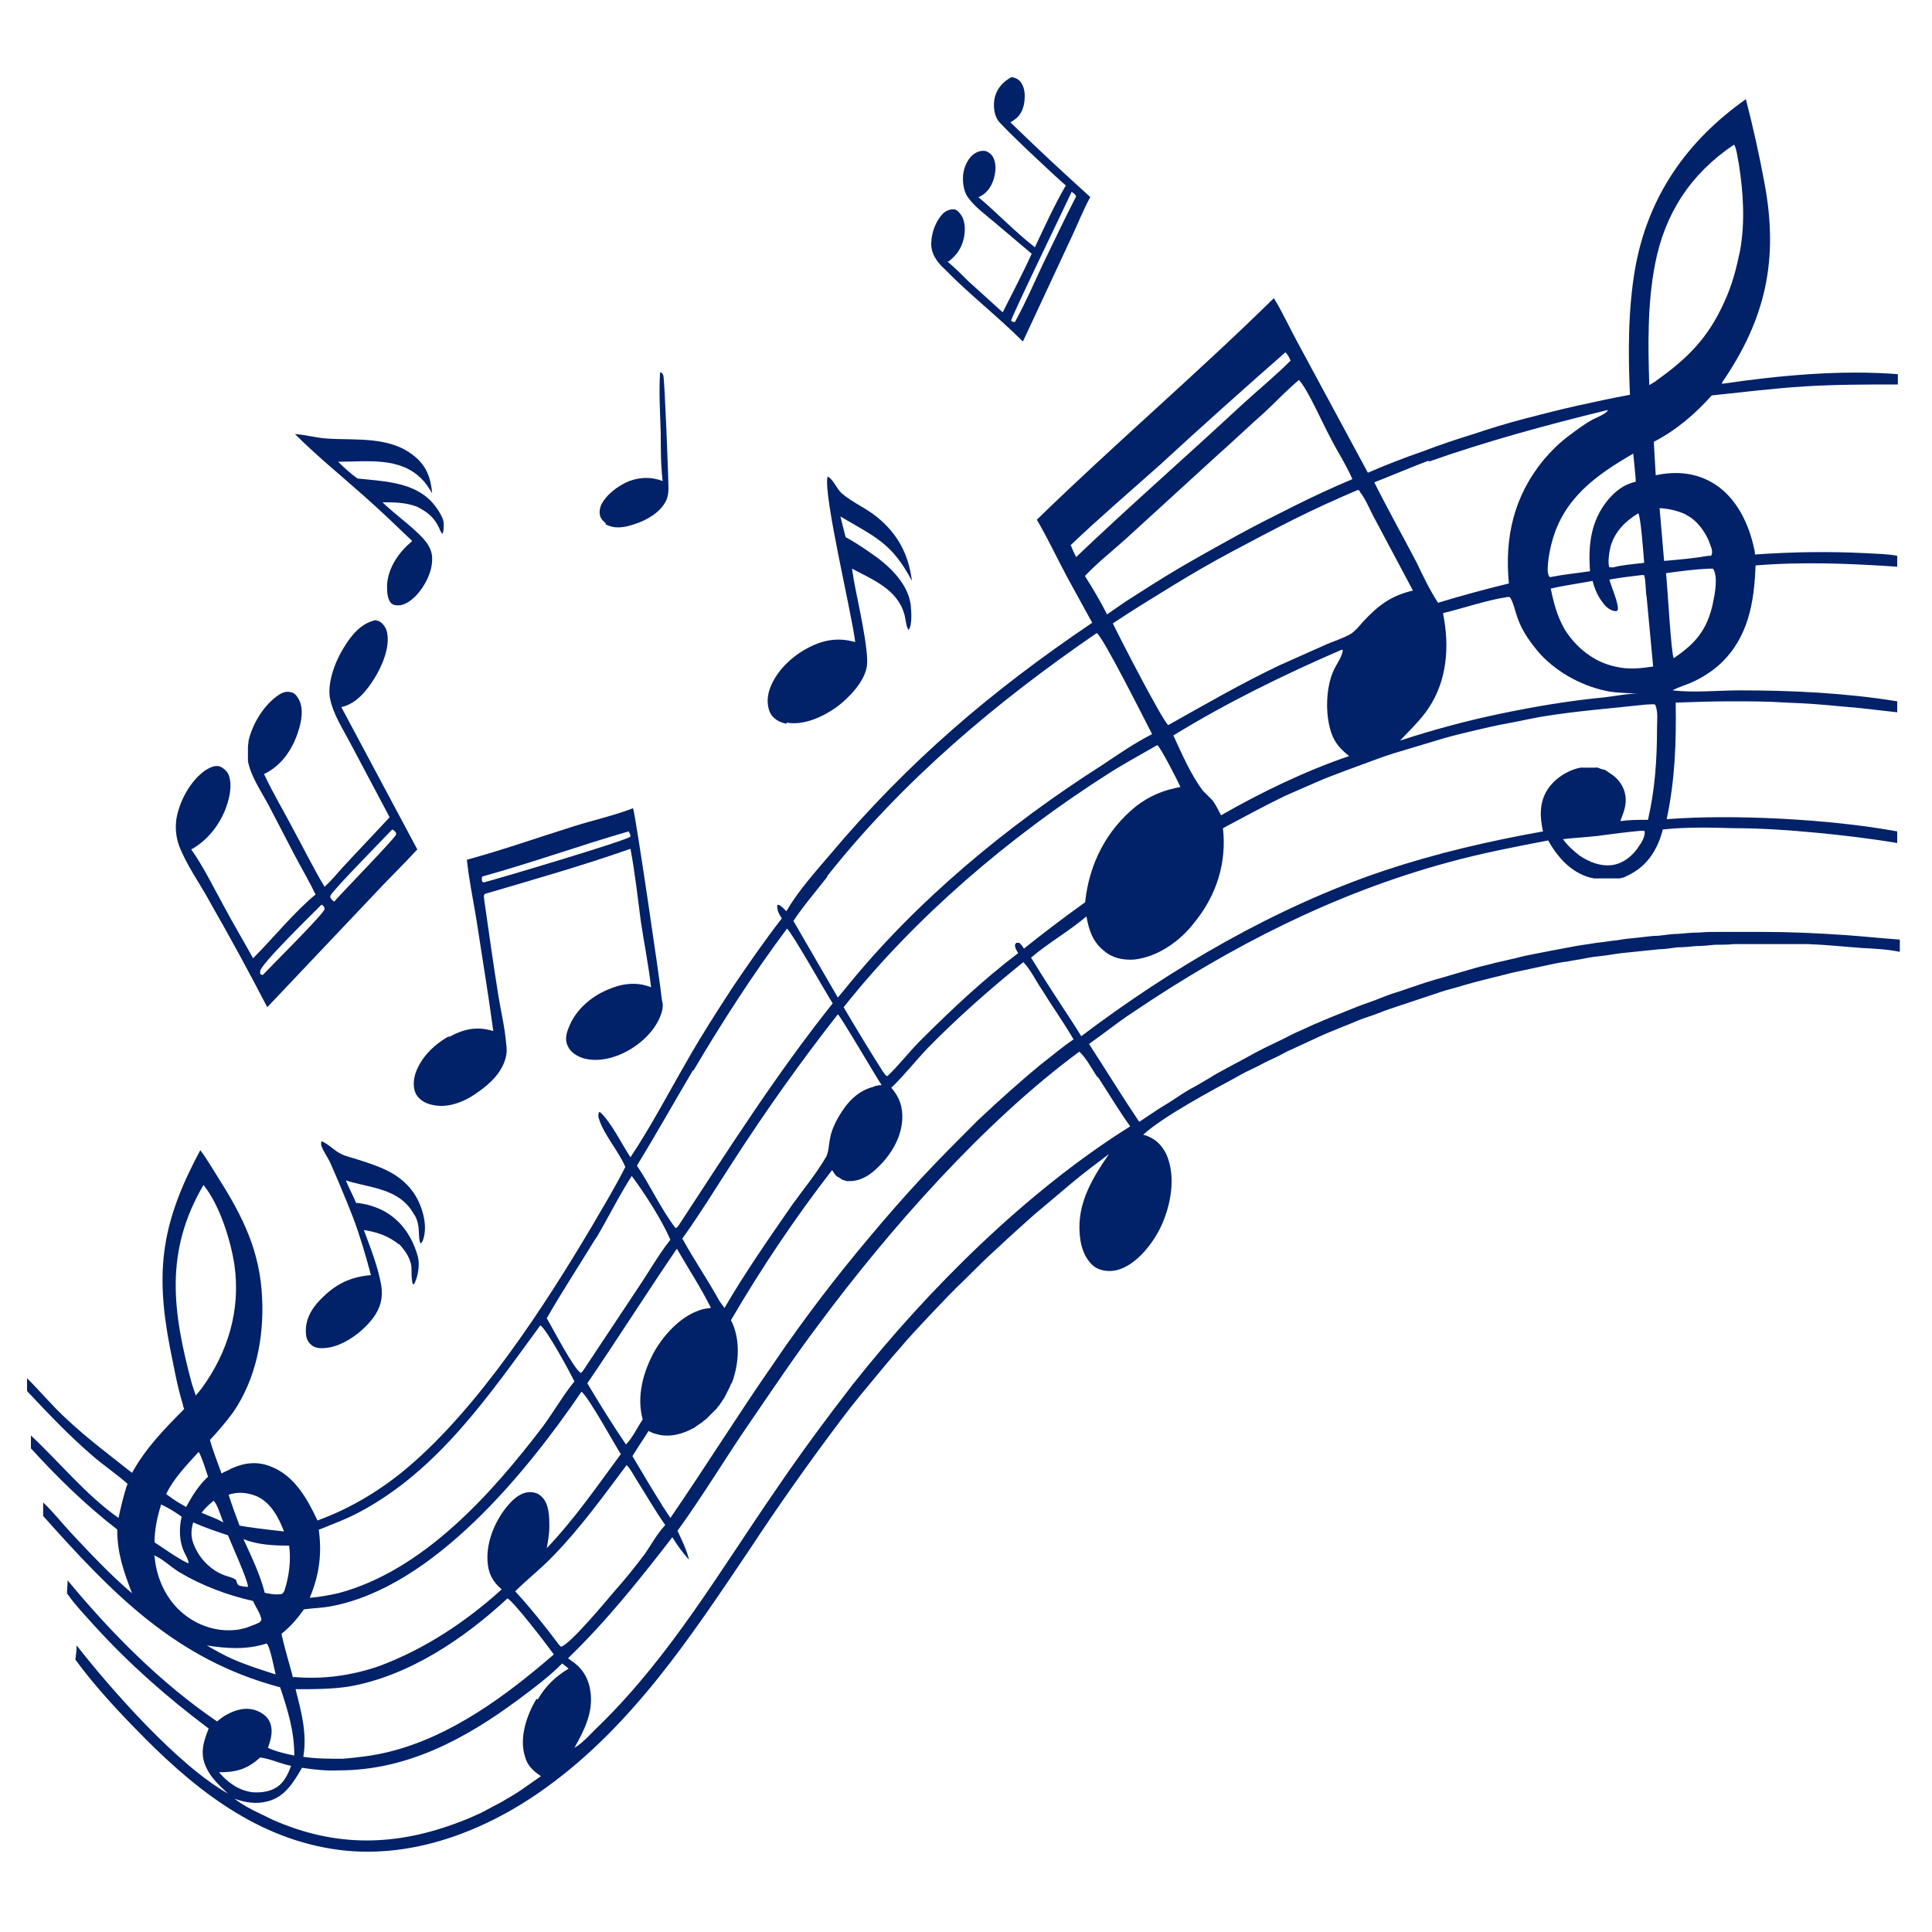 <svg viewBox="0 0 30 30" xmlns="http://www.w3.org/2000/svg" id="Capa_1"><defs><style>.cls-1{fill:#012169;}</style></defs><path d="M9.4,8.14c.15.08.3.05.45,0,.19-.06.4-.18.49-.36.03-.06.04-.13.04-.19,0-.18-.06-1.71-.08-1.76-.01-.03-.02-.04-.05-.05,0,0,0,0,0,0-.02.31,0,.63.01.94,0,.25,0,.5.03.75-.18-.07-.35-.06-.52,0-.17.07-.36.21-.44.38-.02.06-.03.13,0,.19.02.04.05.06.08.09Z" class="cls-1"></path><path d="M6.39,8.41c-.2.17-.36.4-.38.67,0,.09,0,.2.05.27.03.04.07.05.12.05.11,0,.21-.08.28-.15.14-.15.26-.38.25-.59,0-.07-.03-.15-.07-.21-.13-.2-.51-.46-.7-.65.18,0,.36,0,.54.07.15.08.25.15.33.31.02.04.03.08.06.11.02-.04.02-.09.02-.14,0,0,0-.01,0-.02,0-.11-.15-.31-.23-.38-.29-.27-.74-.28-1.11-.32-.11-.08-.21-.17-.3-.26.45,0,.96-.08,1.3.27.07.07.11.14.16.22-.02-.24-.09-.43-.28-.58-.38-.31-.9-.24-1.35-.27-.17-.01-.34-.06-.5-.07.34.34.71.64,1.07.96.26.23.51.47.75.7Z" class="cls-1"></path><path d="M6.44,18.87c.1.18.04.33.09.44.04-.03.05-.09.06-.14.04-.22-.06-.51-.19-.68-.21-.28-.52-.38-.83-.48-.09-.03-.19-.05-.27-.09-.11-.05-.2-.16-.31-.2,0,.03-.01.04,0,.07.03.09.1.18.14.27.12.27.24.56.35.84.11.29.2.6.28.9-.36.03-.6.17-.84.44-.11.13-.18.28-.17.45,0,.07.02.14.08.19.06.06.16.06.24.05.27-.03.56-.25.72-.46.12-.16.16-.32.13-.51-.05-.29-.17-.59-.27-.86.2.03.38.09.54.22h.01c.1.11.19.24.19.39,0,.07,0,.16.02.23h.02c.06-.11.09-.29.06-.42-.08-.3-.25-.56-.52-.71-.13-.07-.26-.11-.41-.13h-.03c-.05-.12-.11-.23-.16-.35.38.12.84.12,1.06.53Z" class="cls-1"></path><path d="M15.89,5.29l.75-1.61c.1-.21.18-.42.29-.62-.42-.38-.83-.76-1.24-1.16.12-.07.18-.14.21-.28.02-.11.02-.24-.04-.33-.03-.05-.08-.08-.14-.09,0,0-.02,0-.02,0-.12.07-.21.16-.25.3-.03.12-.02.26.04.36.05.09.95.93,1.06,1.02-.18.31-.33.64-.48.96-.31-.24-.58-.53-.88-.78,0,0,0,0,.01,0,.11-.05.18-.14.22-.25.04-.11.06-.26,0-.37-.02-.04-.06-.07-.1-.09-.06-.02-.13,0-.18.03-.1.06-.16.19-.18.3-.02.12,0,.28.06.37.11.16.28.28.42.4.19.16.39.33.58.49-.14.31-.3.61-.45.91-.18-.16-.35-.32-.52-.47-.11-.11-.22-.22-.34-.32h.02c.13-.1.21-.22.24-.38.02-.12.02-.26-.06-.36-.03-.04-.06-.07-.11-.07-.05,0-.1.02-.14.05-.13.12-.2.32-.2.49,0,.16.1.29.21.39.38.39.82.73,1.21,1.12ZM16.64,2.98s.06.03.07.07c-.18.35-.35.71-.52,1.06-.14.3-.27.6-.43.89-.03,0-.03,0-.06-.02,0-.05.83-1.76.94-2Z" class="cls-1"></path><path d="M12.21,11.22c.27.05.57-.09.78-.24.19-.14.43-.39.47-.63.04-.24-.15-1.05-.2-1.33-.01-.06-.02-.13-.03-.19.32.17.7.32.81.7.02.05.03.22.07.25.06-.08.04-.31.03-.4-.05-.34-.36-.62-.63-.8-.13-.09-.25-.17-.38-.24l-.08-.32c.54.32.8.41,1.11,1-.05-.41-.22-.73-.54-.99-.17-.14-.39-.23-.55-.37-.08-.07-.13-.22-.22-.26-.07.28.38,2.14.43,2.57-.28-.08-.52-.03-.77.11-.25.14-.49.38-.57.66-.03.11-.03.24.03.35.06.09.15.13.25.15Z" class="cls-1"></path><path d="M6.99,16.08c-.24.13-.45.33-.54.59-.03.1-.04.22.01.32.06.1.16.15.27.17.24.05.5-.06.69-.2.2-.14.39-.32.44-.57.01-.06.01-.12,0-.18-.02-.25-.08-.5-.12-.74-.08-.5-.15-1-.22-1.49,0-.04-.02-.07.01-.1.75-.22,1.52-.44,2.26-.7.07.37.11.74.16,1.12.05.34.12.68.16,1.03-.23-.09-.45-.06-.68.04-.26.11-.5.32-.6.59-.04.09-.06.2-.01.29.04.09.14.15.23.18.23.07.5,0,.71-.12.23-.13.45-.35.52-.61.01-.05.02-.1,0-.16-.03-.3-.42-2.94-.45-2.99,0,0,0,0,0,0-.31.12-.64.19-.95.29-.54.17-1.08.36-1.63.51.03.29.09.59.14.88.09.59.19,1.19.27,1.78-.26-.08-.47-.03-.7.1ZM7.49,13.69s-.02-.04,0-.08c.76-.21,1.51-.48,2.27-.7.02.03.03.05.03.08-.05.06-2.04.65-2.27.71h-.02Z" class="cls-1"></path><path d="M3.25,13.99c.31.54.61,1.09.9,1.65l1.62-1.71c.23-.25.48-.49.71-.74l-1.18-2.21c.23-.05.39-.25.51-.44.12-.19.25-.49.2-.72-.01-.06-.05-.12-.1-.16-.03-.02-.05-.02-.08-.03-.23.05-.38.24-.5.44-.13.21-.26.56-.2.8.05.23.2.46.31.67l.61,1.15c-.24.26-.49.52-.73.78-.09.1-.18.21-.28.3-.17-.28-.32-.59-.48-.88-.15-.29-.32-.57-.46-.87.27-.13.44-.38.53-.66.05-.15.09-.35.01-.5-.03-.05-.06-.1-.12-.11-.07-.02-.13,0-.19.04-.23.15-.41.45-.47.71,0,.03-.01.07-.01.1,0,.03,0,.07,0,.1,0,.03,0,.07,0,.1,0,.03.01.07.02.1.06.21.21.43.31.62l.39.75c.11.21.23.41.33.62-.32.26-.67.69-.97.99-.15-.27-.31-.54-.46-.82-.16-.29-.31-.6-.5-.87.29-.16.5-.46.58-.78.03-.12.05-.28-.01-.4-.03-.05-.08-.09-.13-.11-.08-.02-.15.02-.22.06-.23.16-.4.47-.45.75-.02.14-.01.28.04.42.11.29.31.57.46.84ZM5.13,13.91c.02-.07.82-.88.96-1.03.03.01.04.03.06.05,0,.01,0,.02,0,.03-.02.06-.84.9-.96,1.04-.03-.02-.04-.03-.06-.06,0-.01,0-.02,0-.03ZM4.04,15.08c0-.1.82-.9.95-1.03,0,0,0,0,.01,0,.03.02.04.04.04.07-.05.11-.82.87-.96,1.02-.02,0-.03-.01-.04-.02,0-.02,0-.03,0-.05Z" class="cls-1"></path><path d="M26.74,5.94c.68-.99.88-1.91.66-3.09-.08-.44-.18-.88-.29-1.31-.92.65-1.52,1.51-1.72,2.63-.11.64-.11,1.31-.08,1.96-.27.05-.55.11-.82.17-.27.06-.54.13-.81.2-.27.07-.53.15-.8.24-.26.08-.53.17-.79.27-.29.1-.57.21-.85.33l-1.09-2.02c-.11-.2-.26-.52-.37-.69-1.2,1.18-2.48,2.27-3.68,3.44.17.29.31.59.47.89.13.24.26.47.39.71-1.57,1.06-2.86,2.16-4.08,3.61-.23.27-.49.56-.67.87-.04-.04-.07-.08-.12-.1h-.02c-.01.08.03.15.07.21-.27.35-.52.71-.77,1.08-.24.37-.48.74-.7,1.13-.29.5-.56,1.02-.88,1.5-.14-.21-.29-.53-.47-.7h-.02s-.02.06,0,.1c.07.24.31.51.41.75-.16.32-.35.63-.53.94-.73,1.23-1.74,2.78-2.83,3.71-.42.36-.9.65-1.42.84-.16-.34-.36-.7-.73-.84-.2-.08-.4-.06-.6.03-.05.03-.11.05-.16.08-.06-.17-.13-.34-.18-.52.13-.14.25-.28.36-.43.35-.51.48-1.15.45-1.77-.03-.73-.3-1.27-.68-1.87-.09-.14-.18-.3-.28-.43-.59,1.1-.71,1.84-.47,3.07.06.29.11.59.2.88,0,.02.01.04.02.07-.31.31-.6.61-.81.99-.34-.27-.69-.53-1.01-.83-.22-.2-.41-.43-.62-.64,0,.07,0,.13,0,.2.32.34.64.68,1,.99.18.16.38.29.56.45-.06.17-.1.35-.14.53-.51-.36-.9-.85-1.36-1.28v.2c.42.46.85.88,1.34,1.26,0,.37.1.65.23.99-.33-.28-.64-.61-.94-.93-.15-.16-.28-.33-.44-.48v.21c1.08,1.21,2.06,2.23,3.68,2.66.12.36.22.68.22,1.06-.14-.03-.28-.06-.41-.12.05-.14.09-.28.02-.42-.05-.09-.14-.14-.23-.17-.15-.04-.29,0-.42.07-.06.03-.11.07-.16.11-.88-.6-1.64-1.37-2.32-2.19,0,.07-.01.14-.01.2.13.19.29.35.44.52.54.59,1.12,1.1,1.76,1.58-.08.2-.14.39-.04.6.07.16.21.29.34.41-.77-.43-1.81-1.61-2.35-2.3,0,.07-.01.14-.02.22.27.37.59.72.91,1.05.86.89,1.82,1.69,3.08,1.89,1.19.19,2.38-.27,3.33-.96,1.34-.97,2.24-2.34,3.15-3.69.44-.67.9-1.32,1.38-1.96.15-.2.3-.39.46-.58.16-.19.31-.38.48-.57.16-.19.33-.37.5-.55.17-.18.34-.36.52-.53.17-.17.35-.35.53-.51.18-.17.36-.33.55-.5.19-.16.38-.32.57-.48.19-.16.39-.31.59-.46-.29.42-.53.83-.44,1.36.03.16.1.31.23.4.1.06.23.07.34.04.27-.07.51-.36.64-.6.17-.32.27-.77.15-1.12-.04-.13-.13-.26-.26-.33-.04-.02-.08-.04-.13-.05.32-.29,1.07-.69,1.46-.9.08-.05.17-.09.25-.13.09-.04.17-.09.26-.13.09-.04.17-.08.26-.13.09-.04.17-.08.26-.12.09-.04.17-.08.26-.12.09-.04.18-.08.26-.11.09-.04.18-.07.27-.11.09-.04.18-.07.27-.1.09-.03.18-.07.27-.1.09-.03.18-.06.27-.09.09-.03.18-.06.27-.09.09-.03.18-.06.27-.09.09-.03.18-.05.28-.08.09-.03.18-.05.28-.08.09-.02.19-.05.28-.07.09-.02.19-.05.28-.07.09-.02.19-.04.28-.06.09-.02.19-.04.28-.06.09-.02.19-.04.28-.05.09-.02.19-.03.28-.05.09-.02.19-.03.28-.04.09-.01.19-.03.28-.04.09-.01.19-.02.29-.03s.19-.02.29-.03c.1,0,.19-.02.29-.03.1,0,.19-.01.29-.02.1,0,.19-.01.29-.02.1,0,.19,0,.29-.01.1,0,.19,0,.29,0,.1,0,.19,0,.29,0,.1,0,.19,0,.29,0,.1,0,.19,0,.29,0,.28.01.55.04.83.06.19.01.4.02.59.06v-.19c-.28-.02-.56-.05-.84-.07-.44-.03-.87-.05-1.31-.05-.11,0-.21,0-.32,0-.11,0-.21,0-.32,0-.11,0-.21,0-.32.01-.11,0-.21.01-.32.02-.11,0-.21.02-.32.03-.11,0-.21.02-.32.03-.11.01-.21.02-.32.04-.11.01-.21.03-.32.04-.11.02-.21.03-.32.05-.11.02-.21.04-.32.06-.1.02-.21.04-.31.06-.1.02-.21.04-.31.07-.1.02-.21.05-.31.07-.1.03-.21.05-.31.08-.1.03-.21.06-.31.09-.1.03-.2.06-.31.09-.1.03-.2.06-.31.1-.1.03-.2.07-.3.1-.1.03-.2.07-.3.11-.1.04-.2.07-.3.11-.1.04-.2.08-.3.12-.1.04-.2.08-.29.12-.1.04-.2.09-.29.13-.1.04-.19.09-.29.14-.1.05-.19.09-.29.14-.1.05-.19.1-.28.15-.09.05-.19.1-.28.15-.09.05-.19.1-.28.16-.09.05-.18.11-.28.16-.09.05-.18.11-.27.17-.09.06-.18.11-.27.17-.09.06-.18.12-.27.18-.27-.4-.52-.81-.78-1.21.23-.16.45-.34.68-.49,1.51-1.02,3.13-1.85,4.9-2.33.51-.14,1.03-.24,1.55-.34.15.27.36.5.66.58.01,0,.03,0,.04.01.01,0,.03,0,.04,0,.01,0,.03,0,.04,0,.01,0,.03,0,.04,0,.01,0,.03,0,.04,0,.01,0,.03,0,.04,0,.01,0,.03,0,.04,0,.01,0,.03,0,.04,0,.01,0,.03,0,.04,0,.01,0,.03,0,.04,0,.01,0,.03,0,.04,0,.01,0,.03,0,.04-.01.01,0,.03,0,.04-.01.01,0,.03-.01.04-.02.01,0,.03-.01.04-.02.01,0,.03-.01.04-.02.26-.14.41-.4.48-.68.37-.04.74-.03,1.11-.02.42,0,.85.03,1.27.07.42.04.84.09,1.26.16v-.18c-1.03-.19-2.54-.27-3.58-.19.13-.61.15-1.19.14-1.81.29-.01.57-.02.86-.02.29,0,.57,0,.86.02.29.01.57.03.86.06.29.02.57.06.86.09v-.17c-.8-.13-1.63-.17-2.44-.17-.35,0-.71.04-1.05,0,.09-.05.2-.08.29-.12.16-.07.32-.17.45-.29.44-.41.53-.96.55-1.53.72-.06,1.48-.03,2.2.02v-.17c-.16-.03-.32-.03-.48-.04-.58-.03-1.15-.02-1.73.02,0-.03,0-.05-.01-.08-.08-.39-.27-.79-.61-1.01-.28-.18-.6-.21-.92-.14l-.03-.52c.35-.18.64-.43.9-.72.48-.05.96-.11,1.44-.14.48-.03.96-.03,1.45-.03v-.16c-.89-.07-1.85.02-2.73.15ZM25.57,9.28l.1,1.07c-.2.03-.39.05-.59,0-.33-.07-.6-.29-.78-.57-.12-.21-.17-.4-.22-.64.21-.05.44-.08.65-.12.03.12.08.24.16.34.04.06.11.12.19.13.02,0,.03,0,.04-.02.02-.09-.1-.36-.13-.47.16-.03.33-.05.5-.07.02,0,0,0,.04,0,.03.1.02.25.04.35ZM22.41,9.52c.33-.08.67-.2,1-.25h.03c.05.04.1.27.13.34.07.2.21.39.35.55.28.3.68.51,1.08.58.13.02.27.02.41.03h0s.03,0,.03,0c-.18,0-.36.04-.54.06-.53.05-1.06.14-1.59.25-.53.11-1.05.25-1.57.42.15-.16.32-.32.44-.5.29-.43.33-.96.23-1.46ZM25.53,8.74c-.16.02-.33.03-.48.07-.02,0-.03,0-.06,0-.03-.07,0-.25.02-.33.07-.23.23-.39.43-.51.04.07.08.64.09.76ZM25.36,7.04s.04.36.04.44c-.18.04-.31.14-.43.28-.27.33-.31.7-.28,1.11-.2.03-.41.05-.61.09-.02,0-.02,0-.03-.02-.05-.09.02-.43.05-.53.18-.67.68-1.03,1.25-1.36ZM22.18,7.17c.91-.32,1.83-.57,2.77-.8h.02c-.04.06-.17.11-.23.14-.13.07-.25.16-.37.25-.15.11-.28.24-.4.38-.46.56-.61,1.2-.54,1.92-.37.09-.74.19-1.1.3-.13-.2-.23-.41-.33-.62-.22-.42-.45-.83-.66-1.25.28-.11.56-.23.85-.34ZM21.11,7.63c.1.12.17.31.25.45l.58,1.09c-.34.08-.54.23-.78.49-.05.06-.12.14-.18.18-.12.07-.25.11-.37.16-.25.11-.49.22-.74.33-.59.28-1.16.61-1.73.93-.1-.09-.75-1.35-.86-1.58.3-.2.61-.39.92-.58.31-.19.62-.37.94-.54.32-.17.64-.34.96-.5.32-.16.65-.31.98-.45.02,0,.02,0,.04.02ZM4.6,26.23c.27,0,.54,0,.81-.04.93-.16,1.79-.74,2.47-1.37.1.05.62.73.72.87-.74.64-1.59,1.27-2.55,1.51-.24.06-.48.09-.73.11-.2,0-.41,0-.61-.03.06-.37-.03-.69-.12-1.05ZM8,24.71c.19-.19.4-.35.59-.55.42-.43.78-.93,1.14-1.41.07.07.12.18.18.27.14.22.27.45.42.66-.12.13-.21.29-.31.44-.15.2-.31.4-.48.59-.11.13-.7.84-.83.86l-.03-.03c-.21-.28-.44-.57-.68-.83ZM11.03,20.31s-.08.01-.12.02c-.32.09-.58.37-.74.64-.18.32-.29.71-.19,1.07-.08.12-.16.29-.26.39-.21-.31-.41-.63-.6-.95.47-.69.92-1.4,1.39-2.09.18.31.37.6.53.92ZM10.59,19.24c.28-.39.53-.8.79-1.2.51-.79,1.05-1.55,1.63-2.29.05.04.58.95.68,1.1-.05,0-.1.01-.14.03-.19.05-.34.18-.45.34-.09.13-.18.29-.21.45-.02.09-.02.21-.06.29-.15.26-.35.5-.53.75-.36.52-.73,1.05-1.05,1.6h0s-.06-.08-.08-.11c-.18-.33-.39-.63-.57-.96ZM10.28,23.37c-.16-.25-.31-.51-.46-.76.08-.13.17-.26.25-.39.04.02.08.04.13.05.17.05.35.01.5-.06.02-.01.04-.02.06-.03.02-.01.04-.02.06-.04.02-.01.04-.03.06-.04.02-.01.04-.03.05-.04.02-.01.04-.03.05-.04.02-.02.03-.03.05-.05.02-.02.03-.03.05-.05.02-.02.03-.03.05-.05.01-.02.03-.04.04-.05.01-.02.03-.04.04-.06.01-.02.03-.04.04-.06.01-.02.02-.04.03-.06.01-.02.02-.04.03-.06.01-.02.02-.04.03-.06,0-.02.02-.04.03-.06,0-.02.02-.04.02-.06.09-.29.1-.63-.04-.9.46-.79,1.01-1.61,1.57-2.33.02.02.03.05.05.07,0,0,.01.02.02.02,0,0,.02.02.03.02,0,0,.02.01.03.02,0,0,.02.01.03.02,0,0,.02,0,.03.01.01,0,.02,0,.03.01.01,0,.02,0,.03,0,.01,0,.02,0,.03,0,.13,0,.25-.06.35-.14.24-.2.44-.49.46-.81.01-.2-.04-.35-.17-.5.2-.19.37-.41.56-.61.47-.48.97-.92,1.49-1.34.11.11.2.3.29.43.16.26.34.51.49.77-.18.12-.34.26-.51.39-.34.28-.66.57-.98.87-.29.29-.58.58-.86.88-.28.3-.55.61-.81.92-.26.31-.52.63-.77.96-.25.33-.49.66-.72,1-.55.79-1.06,1.61-1.61,2.41-.05-.07-.09-.14-.14-.21ZM15.84,14.64s-.04,0-.06,0l-.02.03c0,.05.02.08.05.13-.54.41-1.04.88-1.52,1.36-.18.18-.33.38-.51.55-.04-.01-.04-.04-.07-.07-.21-.33-.41-.66-.61-1,1.12-1.41,2.58-2.65,4.1-3.62.25-.16.51-.3.77-.45.05.03.32.56.36.65-.26.05-.47.13-.69.3-.46.37-.73.9-.79,1.49-.32.23-.64.47-.95.72-.02-.03-.04-.07-.07-.08ZM18.22,11.42c.83-.51,1.71-.94,2.61-1.33h.02c0,.1-.11.24-.15.34-.09.21-.11.49-.08.72.04.27.11.42.33.59-.68.23-1.38.57-1.99.92-.04-.08-.08-.16-.13-.23-.05-.05-.1-.1-.15-.15-.19-.25-.33-.58-.46-.86ZM16.62,8.47c.45-.43.93-.84,1.39-1.25.64-.59,1.29-1.17,1.95-1.75.04.04.06.08.08.13-.24.24-.51.46-.76.69-.85.79-1.73,1.56-2.57,2.36-.03-.06-.06-.12-.08-.18ZM16.85,8.94c.2-.21.43-.39.64-.58l1.39-1.27c.26-.23.51-.47.77-.7.17-.16.34-.34.52-.49.14.15.37.68.48.88.11.22.25.43.35.66-.31.13-.61.27-.91.42-.3.15-.6.3-.89.46-.29.16-.58.32-.87.49-.29.17-.57.35-.85.53l-.29.2c-.1-.2-.22-.4-.34-.59ZM12.84,13.61c1.18-1.49,2.63-2.71,4.19-3.78.1.06.74,1.34.86,1.57-.26.13-.52.31-.76.47-1.49.95-2.91,2.12-4.02,3.5l-.1.12c-.23-.4-.46-.79-.69-1.19.16-.24.35-.46.53-.69ZM10.77,16.62c.45-.76.92-1.49,1.45-2.2.06.03.63,1.04.71,1.16-.87,1.09-1.62,2.27-2.38,3.43,0,0,0,0,0,0-.02.03-.03.05-.06.06-.23-.3-.39-.66-.6-.97.3-.49.58-.99.87-1.48ZM9.26,19.22c.19-.32.35-.65.55-.96.2.27.46.67.6.99-.19.24-.34.51-.51.76l-.85,1.28-.03.03c-.11-.06-.44-.7-.53-.85.24-.42.51-.83.76-1.24ZM4.96,23.75c.22-.09.44-.17.64-.28,1.21-.65,2-1.81,2.79-2.89.1.06.46.73.53.87-.18.22-.32.47-.49.7-.8,1.05-1.86,2.24-3.18,2.59-.14.03-.29.06-.44.07.15-.36.19-.68.14-1.06ZM3.72,23.18c.1,0,.19.02.28.06.21.1.33.33.41.54l-.18-.02c-.17-.02-.34-.04-.51-.07-.06-.16-.12-.32-.17-.48.06-.02.12-.03.18-.03ZM3.85,24.64h-.03s-.08-.01-.11-.02c-.04-.03-.03-.07-.05-.09-.05-.04-.14-.05-.2-.08-.16-.06-.32-.21-.4-.36-.09-.16-.11-.28-.06-.45.18.08.36.14.54.2.06.15.3.68.31.79ZM3.32,23.31c.05.03.12.27.15.33l-.1-.05-.24-.1c.06-.08.12-.13.19-.19ZM3.16,18.4c.25.31.42.85.48,1.24.1.7-.1,1.36-.51,1.92l-.09.11c-.02-.06-.04-.12-.06-.18-.3-1.12-.43-2.05.18-3.09ZM3.09,22.55c.06.12.1.26.14.38-.15.14-.24.29-.34.47l-.12-.07c-.07-.04-.13-.09-.19-.13.12-.25.32-.45.5-.65ZM2.5,23.36c.11.05.22.12.32.19-.04.18-.04.38.04.55.03.06.06.11.07.17h-.02c-.18-.09-.34-.21-.51-.32,0-.2.04-.39.1-.58ZM2.39,24.15c.13.05.26.18.39.26.35.21.75.36,1.15.45.04.1.11.18.13.29-.02.05-.05.05-.09.07-.05.02-.1.04-.16.06-.05.01-.11.03-.16.03-.29.03-.58-.07-.8-.25-.27-.22-.42-.55-.45-.89ZM3.63,25.77c-.14-.06-.28-.14-.42-.22.32.05.62.07.93-.03,0,0,0,0,0,0,.05.03.12.4.14.48-.22-.07-.44-.14-.65-.23ZM4.11,24.73c-.07-.28-.21-.57-.33-.83.23.09.47.1.71.1.03.23,0,.47-.07.69-.01.03-.02.04-.04.06-.09.02-.19,0-.28-.02ZM4.55,26.05c-.06-.23-.13-.45-.18-.68.14-.11.25-.24.35-.38.14-.02.28-.02.43-.05,1.58-.3,3.02-2.07,3.88-3.33.12.1.49.78.61.97-.37.5-.72,1.01-1.15,1.46.02-.11.04-.22.04-.33,0-.15,0-.36-.12-.47-.05-.05-.11-.07-.18-.07-.13,0-.24.09-.32.18-.21.23-.36.58-.34.89.01.19.08.32.22.44-.55.5-1.2.93-1.9,1.19-.43.15-.88.21-1.33.17ZM3.39,27.52c.27,0,.44-.04.65-.23.16.02.32.1.48.13-.04.11-.09.22-.18.3-.12.1-.27.12-.42.11-.22-.03-.38-.15-.52-.31ZM8.33,26.38c-.15.25-.27.6-.18.89.04.15.13.23.25.31-.1.07-.2.14-.3.21-.1.07-.21.13-.31.19-.11.06-.21.11-.32.17-.11.05-.22.1-.33.14-.99.38-1.92.4-2.9-.03-.2-.1-.42-.19-.6-.33.17.06.34.09.52.04.27-.07.4-.3.53-.52.19.03.39.05.58.04,1.05,0,1.96-.49,2.78-1.1.23-.17.47-.35.68-.56l.1.08c-.2.12-.36.27-.48.48ZM17.04,16.71c.17.26.33.53.51.78-1.6,1-3.14,2.53-4.31,4.01-.41.53-.81,1.07-1.19,1.63-.87,1.26-1.63,2.57-2.73,3.65-.12.11-.26.28-.4.36.15-.27.29-.54.25-.86-.02-.18-.1-.34-.24-.45l-.11-.08c.6-.58,1.11-1.22,1.62-1.88.08.13.16.24.26.35-.04-.16-.11-.3-.18-.45.4-.55.75-1.14,1.13-1.69.35-.51.69-1.02,1.06-1.51,1.09-1.47,2.57-3.15,4.05-4.24.11.1.2.28.29.41ZM25.45,13.14c-.09.14-.23.26-.4.29-.19.03-.37-.04-.53-.15-.1-.08-.18-.15-.25-.25.18-.02.36-.03.54-.05.22-.03.45-.06.67-.08h.05s.01.02.01.02c0,.08-.05.17-.1.23ZM26.6,9.36c-.09.42-.27.63-.61.86-.04-.05-.1-1.15-.12-1.32.22-.03.44-.06.66-.07.03,0,.05,0,.07,0,.08.12.03.39,0,.52ZM26.19,8c.17.08.32.3.37.47.02.05.04.11.01.16h-.04c-.23.04-.46.06-.69.08l-.07-.82c.15.01.28.04.41.1ZM25.7,10.94c.05.1.03.26.03.37,0,.48-.03.94-.14,1.42-.14,0-.29,0-.43.02.05-.13.1-.25.08-.39-.02-.14-.1-.26-.22-.34,0,0-.02-.01-.03-.02,0,0-.02-.01-.03-.02,0,0-.02-.01-.03-.02,0,0-.02-.01-.03-.01-.01,0-.02,0-.03-.01-.01,0-.02,0-.03-.01-.01,0-.02,0-.03-.01s-.02,0-.03,0c-.01,0-.02,0-.03,0-.01,0-.02,0-.03,0-.01,0-.02,0-.03,0-.01,0-.02,0-.03,0-.01,0-.02,0-.03,0-.01,0-.02,0-.03,0s-.02,0-.03,0c-.01,0-.02,0-.03,0-.2.04-.4.17-.51.34-.13.2-.12.43-.07.65-.84.15-1.66.34-2.47.61-1.67.56-3.3,1.51-4.7,2.57l-.1-.16c-.23-.35-.46-.7-.68-1.06.27-.23.59-.41.86-.64.04.22.1.4.28.54.13.11.29.14.46.13.37-.04.72-.29.94-.58.34-.42.5-.92.44-1.46.32-.17.63-.34.96-.5.16-.07.32-.14.48-.21.16-.07.32-.13.48-.19.16-.06.33-.12.49-.18.16-.06.33-.11.5-.16.17-.05.33-.1.5-.15.17-.05.34-.09.51-.13.17-.04.34-.08.51-.11.17-.03.34-.07.51-.1.54-.09,1.09-.13,1.63-.19.05,0,.1-.01.14,0ZM25.71,5.92l-.1.06c-.02-.61-.03-1.27.09-1.88.15-.78.55-1.4,1.22-1.85h.01c.04.07.05.21.07.29.07.45.1.9.02,1.35-.03.14-.06.28-.1.41-.04.14-.09.27-.15.4-.25.55-.56.86-1.05,1.21Z" class="cls-1"></path></svg>